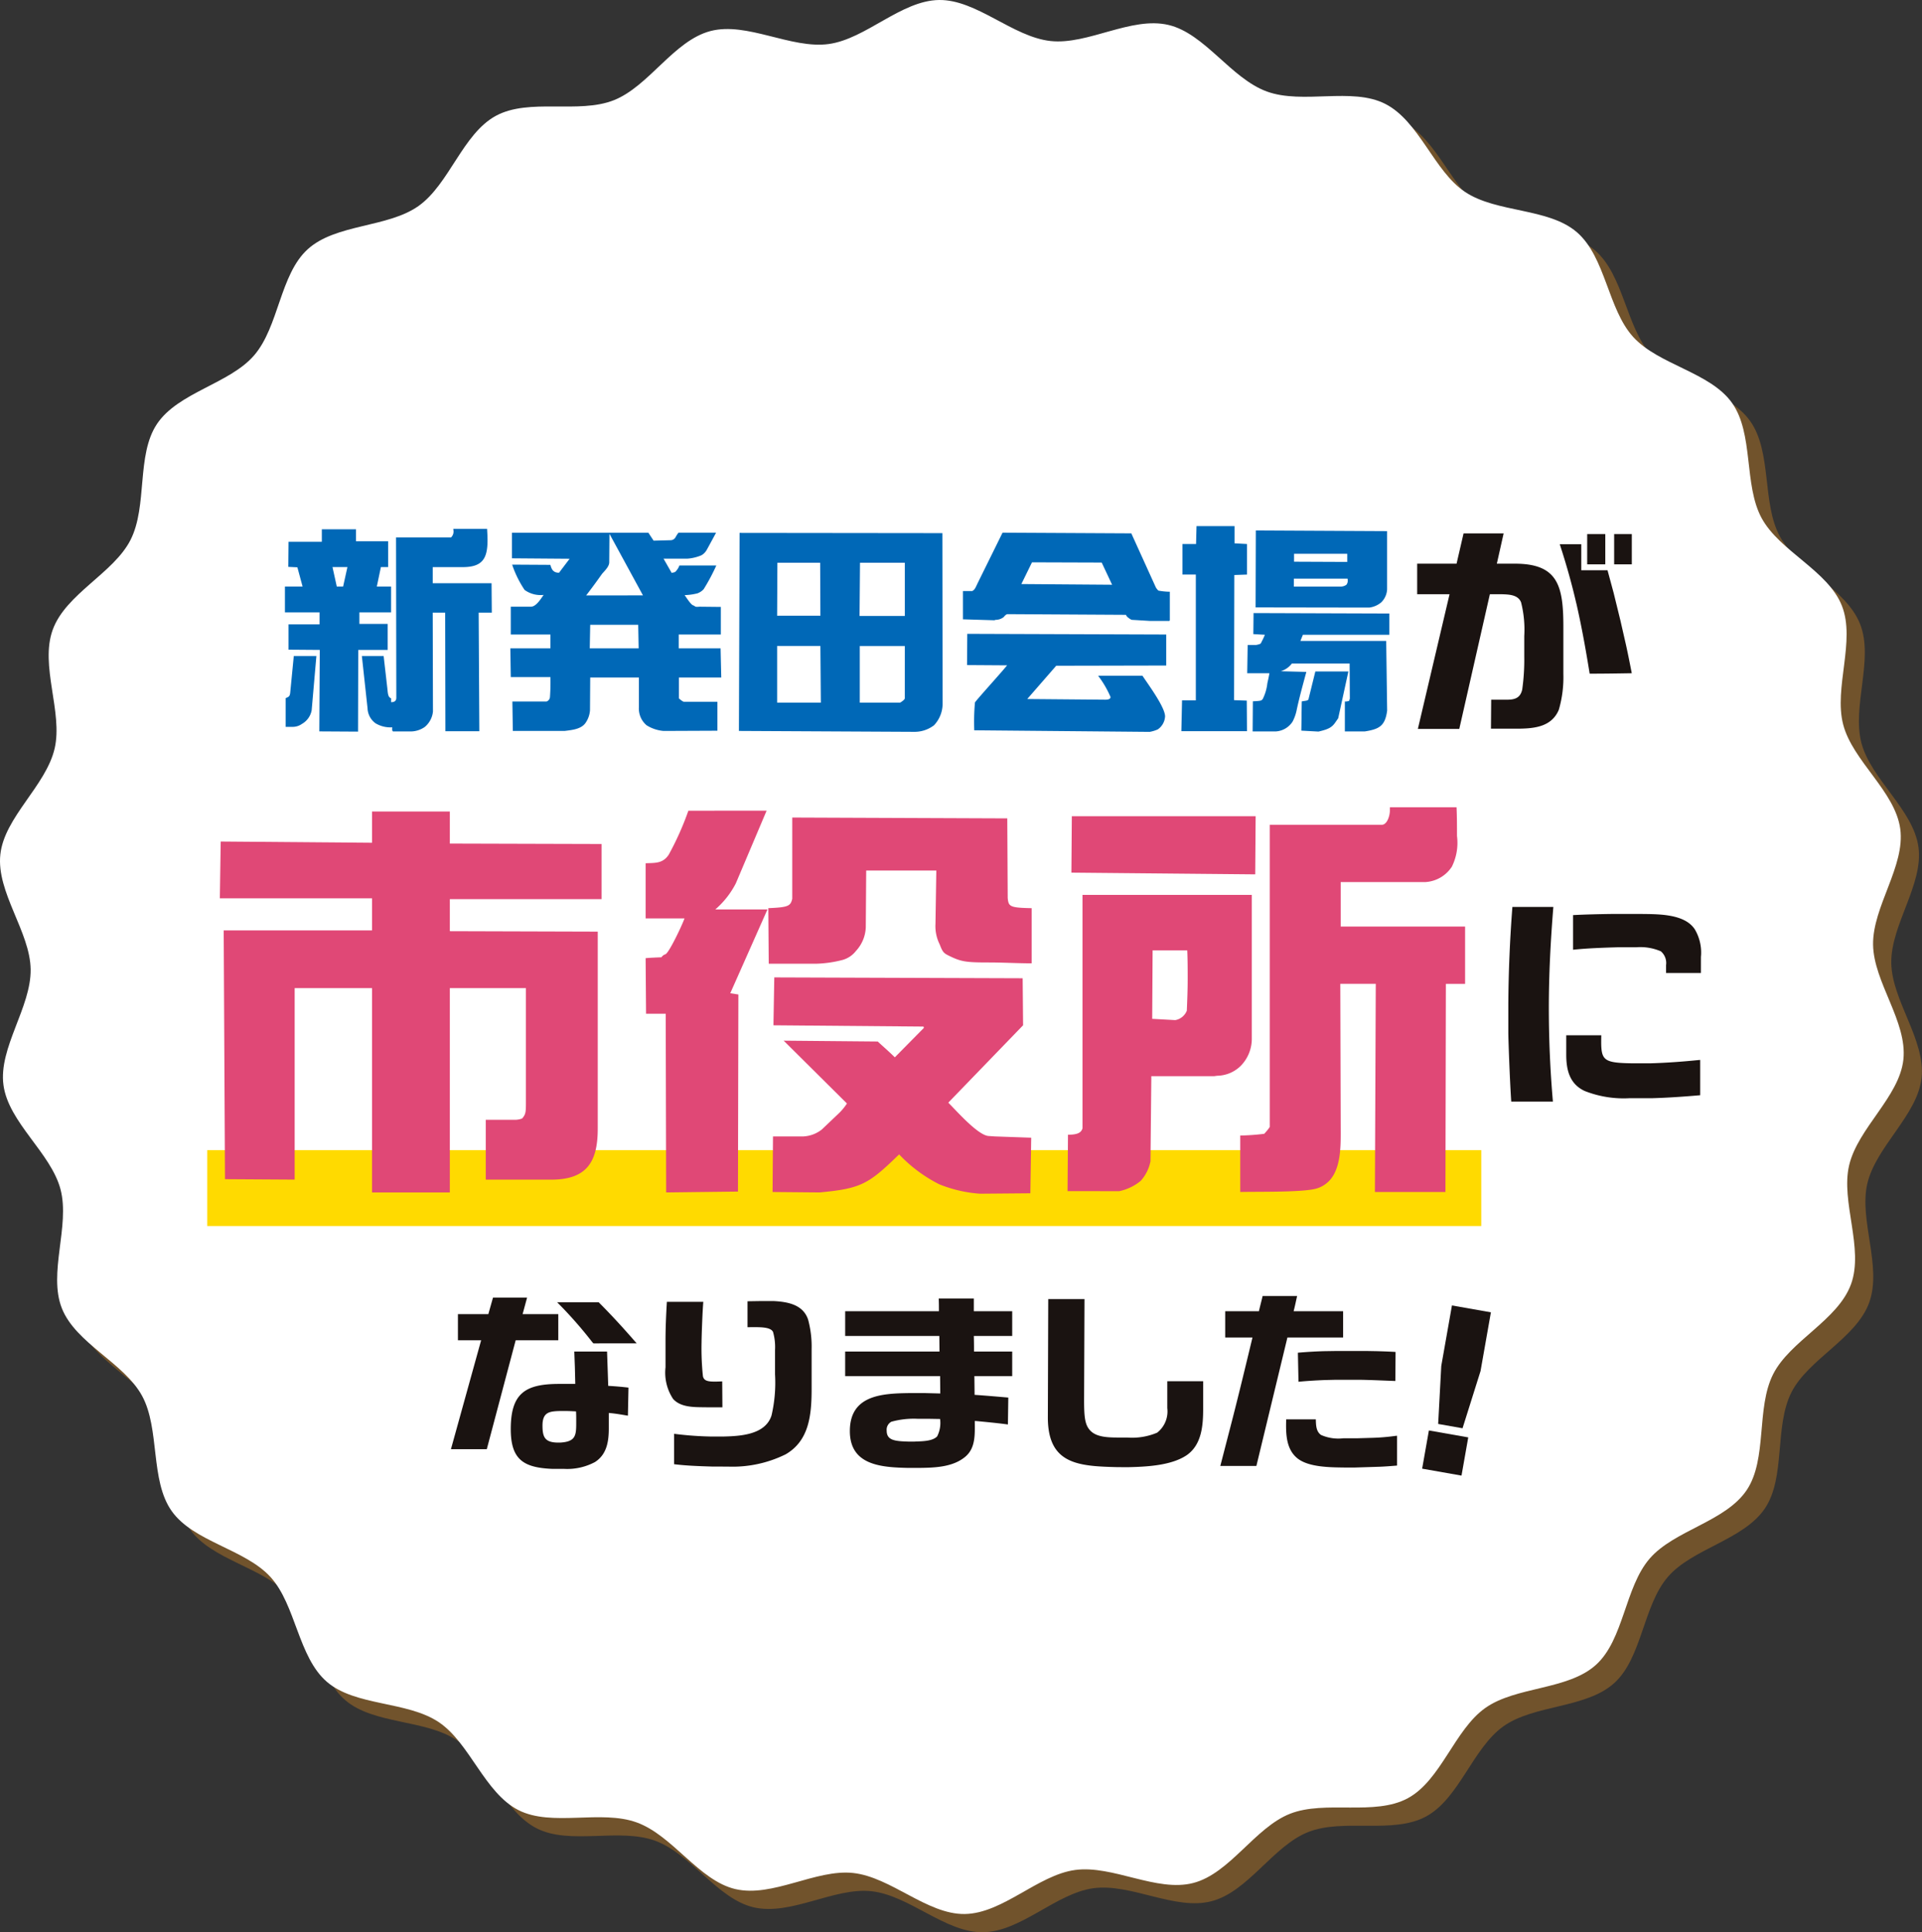 <svg id="グループ_3965" data-name="グループ 3965" xmlns="http://www.w3.org/2000/svg" xmlns:xlink="http://www.w3.org/1999/xlink" width="203" height="204.082" viewBox="0 0 203 204.082">
  <rect x="0" y="0" width="203" height="204.082" fill="#333333" stroke="none"/>
  <defs>
    <clipPath id="clip-path">
      <rect id="長方形_11572" data-name="長方形 11572" width="203" height="204.082" fill="none"/>
    </clipPath>
    <clipPath id="clip-path-3">
      <rect id="長方形_11569" data-name="長方形 11569" width="201.074" height="202.155" fill="none"/>
    </clipPath>
  </defs>
  <g id="グループ_3964" data-name="グループ 3964" clip-path="url(#clip-path)">
    <g id="グループ_3963" data-name="グループ 3963">
      <g id="グループ_3962" data-name="グループ 3962" clip-path="url(#clip-path)">
        <g id="グループ_3961" data-name="グループ 3961" transform="translate(1.927 1.927)" opacity="0.4" style="mix-blend-mode: multiply;isolation: isolate">
          <g id="グループ_3960" data-name="グループ 3960">
            <g id="グループ_3959" data-name="グループ 3959" clip-path="url(#clip-path-3)">
              <path id="パス_40749" data-name="パス 40749" d="M197.77,137.91c-1.384,3.8-6.437,5.97-8.22,9.492-1.822,3.6-.59,8.953-2.792,12.244-2.239,3.344-7.665,4.238-10.257,7.244-2.623,3.04-2.715,8.535-5.659,11.209-2.966,2.695-8.447,2.261-11.7,4.565s-4.669,7.628-8.178,9.529-8.733.176-12.448,1.644-6.341,6.3-10.212,7.308c-3.854,1.008-8.51-1.911-12.481-1.372-3.941.536-7.649,4.6-11.664,4.65-3.967.054-7.784-3.9-11.784-4.333-3.936-.427-8.512,2.622-12.441,1.7-3.844-.9-6.6-5.65-10.4-7.033s-8.969.483-12.491-1.3c-3.6-1.822-5.145-7.1-8.435-9.3-3.344-2.239-8.808-1.664-11.813-4.256-3.041-2.623-3.272-8.117-5.946-11.06-2.695-2.966-8.139-3.722-10.443-6.972s-1.224-8.654-3.125-12.162-7.011-5.545-8.479-9.261.873-8.685-.139-12.555c-1.009-3.854-5.487-7.045-6.027-11.016-.536-3.941,2.925-8.209,2.87-12.224-.054-3.968-3.634-8.14-3.2-12.141.427-3.936,4.813-7.244,5.731-11.173.9-3.844-1.579-8.753-.2-12.555s6.436-5.97,8.22-9.492c1.822-3.6.59-8.953,2.792-12.243,2.239-3.345,7.665-4.239,10.257-7.244,2.623-3.041,2.715-8.535,5.659-11.209,2.967-2.7,8.448-2.261,11.7-4.565S51.135,16.4,54.644,14.5s8.733-.175,12.448-1.644S73.432,6.561,77.3,5.547c3.854-1.008,8.51,1.911,12.481,1.372,3.941-.535,7.649-4.6,11.663-4.65,3.968-.054,7.784,3.9,11.785,4.333,3.936.427,8.512-2.622,12.441-1.7,3.844.9,6.6,5.65,10.4,7.033s8.969-.483,12.491,1.3c3.6,1.822,5.145,7.1,8.434,9.3,3.345,2.239,8.809,1.664,11.814,4.257,3.041,2.623,3.271,8.117,5.946,11.06,2.695,2.966,8.139,3.722,10.443,6.971,2.314,3.265,1.224,8.654,3.125,12.162s7.011,5.545,8.479,9.262-.873,8.684.139,12.556c1.008,3.854,5.487,7.044,6.027,11.015.535,3.941-2.925,8.209-2.871,12.224.054,3.968,3.635,8.14,3.2,12.141-.427,3.936-4.814,7.244-5.731,11.173-.9,3.845,1.579,8.753.2,12.556" transform="translate(-2.268 -2.268)" fill="#ce8121"/>
            </g>
          </g>
        </g>
        <path id="パス_40750" data-name="パス 40750" d="M195.5,135.642c-1.384,3.8-6.437,5.97-8.22,9.492-1.822,3.6-.59,8.953-2.792,12.244-2.239,3.344-7.665,4.238-10.257,7.244-2.623,3.04-2.715,8.535-5.659,11.209-2.966,2.695-8.447,2.261-11.7,4.565s-4.669,7.628-8.178,9.529-8.733.176-12.448,1.644-6.341,6.3-10.212,7.308c-3.854,1.008-8.51-1.911-12.481-1.372-3.941.536-7.649,4.6-11.664,4.65-3.967.054-7.784-3.9-11.784-4.333-3.936-.427-8.512,2.622-12.441,1.7-3.844-.9-6.6-5.649-10.4-7.033s-8.969.483-12.491-1.3c-3.6-1.822-5.145-7.1-8.435-9.3-3.344-2.239-8.808-1.664-11.813-4.256-3.041-2.623-3.272-8.117-5.946-11.06-2.695-2.966-8.139-3.722-10.443-6.972s-1.224-8.654-3.125-12.162S8,141.894,6.533,138.179s.873-8.685-.139-12.556C5.384,121.769.906,118.578.367,114.607c-.536-3.941,2.925-8.209,2.87-12.224C3.183,98.415-.4,94.242.037,90.242.464,86.306,4.849,83,5.768,79.069c.9-3.844-1.579-8.753-.2-12.555s6.436-5.97,8.22-9.492c1.822-3.6.59-8.953,2.792-12.243,2.239-3.345,7.665-4.239,10.257-7.244C29.463,34.493,29.556,29,32.5,26.325c2.967-2.7,8.448-2.261,11.7-4.565s4.669-7.628,8.178-9.529,8.733-.175,12.448-1.644,6.34-6.294,10.212-7.308c3.854-1.008,8.51,1.911,12.481,1.372C91.458,4.116,95.166.055,99.18,0c3.968-.054,7.784,3.9,11.785,4.333,3.936.427,8.512-2.622,12.441-1.7,3.844.9,6.6,5.65,10.4,7.033s8.969-.483,12.491,1.3c3.6,1.822,5.145,7.1,8.434,9.3,3.345,2.239,8.809,1.664,11.814,4.257,3.041,2.623,3.271,8.117,5.946,11.06,2.695,2.966,8.139,3.722,10.443,6.971,2.314,3.265,1.224,8.654,3.125,12.162s7.011,5.545,8.479,9.262-.873,8.684.139,12.556c1.008,3.854,5.487,7.044,6.027,11.015.535,3.941-2.925,8.209-2.871,12.224.054,3.968,3.635,8.14,3.2,12.141-.427,3.936-4.814,7.244-5.731,11.173-.9,3.845,1.579,8.753.2,12.555" transform="translate(0 0)" fill="#fff"/>
        <path id="パス_40751" data-name="パス 40751" d="M59.848,177.333H56.061l3.191-11.507H56.8v-2.758h3.211l.494-1.749h3.6l-.474,1.749H67.4v2.758H62.9Zm6.959,2.08c-3.046-.123-4.426-.947-4.426-4.2,0-3.788,1.524-4.776,5.126-4.776h1.687l-.041-1.729-.062-1.688H72.55l.062,1.77.062,1.852c.72.042,1.42.1,2.14.186l-.061,2.964c-.6-.1-1.194-.206-1.812-.268l-.206-.021v1.626c0,1.38-.206,2.759-1.462,3.562a6.216,6.216,0,0,1-3.272.72Zm.8-2.779c1.729-.1,1.687-.844,1.687-2.326,0-.33,0-.638-.02-.968-.392-.02-.762-.042-1.154-.042h-.432c-1.215.021-1.956.1-1.956,1.544,0,1.194.247,1.749,1.523,1.791Zm3.5-10.478-.144-.164a44.653,44.653,0,0,0-3.684-4.179h4.385l.288.288c1.3,1.317,2.533,2.676,3.726,4.055Z" transform="translate(-8.434 -24.27)" fill="#1a1311"/>
        <path id="パス_40752" data-name="パス 40752" d="M88.748,172.973H87.06c-1.174-.021-2.677.061-3.521-.885a5.031,5.031,0,0,1-.8-3.335v-2.779c0-1.38.061-2.758.144-4.138h3.849c-.083.824-.186,3.685-.186,4.282a28.058,28.058,0,0,0,.144,3.562c.124.6.68.617,2.038.556Zm-1.132,6.258c-1.318-.042-2.656-.083-3.973-.247v-3.211a35.838,35.838,0,0,0,3.932.289H88.81c1.791-.042,4.467-.166,5.125-2.224a15.247,15.247,0,0,0,.371-4.344v-2.572a5.834,5.834,0,0,0-.206-1.895c-.268-.6-1.585-.514-2.7-.514v-2.738l1.235-.02H94.2c1.461.082,3.067.37,3.6,1.955a10.887,10.887,0,0,1,.37,3.109v4.219c0,2.821-.288,5.476-2.738,6.9a12.671,12.671,0,0,1-6.093,1.3Z" transform="translate(-12.448 -24.336)" fill="#1a1311"/>
        <path id="パス_40753" data-name="パス 40753" d="M111.745,179.328c-2.8-.062-6.175-.247-6.175-3.891,0-3.788,3.355-3.973,6.279-4.014h1.646l1.626.042-.02-1.832H105.075v-2.594h9.964l-.02-1.647h-9.943v-2.614h9.9c0-.432,0-.885-.02-1.338h3.706v1.338h4.055v2.614h-4.055c.02.68.02,1.154.02,1.647h4.035v2.594h-3.994l.021,1.977c1.194.082,2.367.184,3.56.287l-.041,2.841c-1.07-.144-2.141-.247-3.211-.35l-.288-.02c0,1.317.124,2.82-.988,3.766-1.359,1.154-3.356,1.174-5.023,1.194Zm.618-2.779c.7-.042,1.915,0,2.429-.556a3.133,3.133,0,0,0,.309-1.832l-1.132-.02h-1.215a8.858,8.858,0,0,0-2.8.308.959.959,0,0,0-.494.947c0,1.029.866,1.111,2.347,1.153Z" transform="translate(-15.809 -24.288)" fill="#1a1311"/>
        <path id="パス_40754" data-name="パス 40754" d="M137.642,179.257c-4.137-.1-7.37-.288-7.37-5.249l.042-12.5h3.829L134.1,172.2c0,1.688.083,2.532.577,3.108.658.8,1.934.823,3.191.823h.8a6.782,6.782,0,0,0,3.149-.515,2.852,2.852,0,0,0,1.07-2.594v-2.841h3.788v2.9c0,1.751-.144,3.768-1.689,4.88-1.625,1.132-4.282,1.256-6.216,1.3Z" transform="translate(-19.599 -24.299)" fill="#1a1311"/>
        <path id="パス_40755" data-name="パス 40755" d="M155.523,179.074h-3.809l1.256-4.858c.741-2.882,1.441-5.806,2.141-8.708H152.23V162.73h3.56c.124-.535.268-1.07.392-1.606h3.644c-.123.535-.226,1.07-.37,1.606h5.228v2.779H158.8Zm10.437.165h-1.174c-1.564-.02-3.726-.041-4.9-.947-1.256-.988-1.256-2.675-1.215-4.137H161.8c.02.6.02,1.277.556,1.647a4.533,4.533,0,0,0,2.346.35h1.42l1.42-.042a22.734,22.734,0,0,0,2.635-.206l.206-.021v3.15c-.514.041-1.215.1-1.832.124Zm-6.052-12.125c.926-.082,1.956-.144,2.82-.164l1.339-.021h2.984l1.173.021c.658.02,1.338.04,2,.082L170.2,170.1c-1.173-.042-2.346-.1-3.52-.124h-2.944l-.865.021c-.638.02-1.873.082-2.9.184Z" transform="translate(-22.825 -24.241)" fill="#1a1311"/>
        <path id="パス_40756" data-name="パス 40756" d="M180.964,180.269l-4.157-.733.713-4.035,4.156.733Zm.109-5-2.575-.455.329-6.13,1.128-6.386,4.114.726-1.094,6.2Z" transform="translate(-26.601 -24.418)" fill="#1a1311"/>
        <rect id="長方形_11570" data-name="長方形 11570" width="134.561" height="8.011" transform="translate(21.888 121.48)" fill="#ffda00"/>
        <path id="パス_40757" data-name="パス 40757" d="M42.929,65.794v1.267h3.395v2.725h-.765l-.431,2.056h1.505v2.725H43.288v1.218h2.987v2.75H43.168l-.024,8.629-4.088-.024.048-8.605-3.3-.025V75.834h3.276V74.567H35.423V71.842h1.865l-.55-2.032-.957-.047.024-2.654H39.32V65.794ZM38.746,79.18l-.5,5.737a2.1,2.1,0,0,1-1.028,1.434,1.688,1.688,0,0,1-.956.311H35.5V83.626c.43-.167.454-.239.5-.765l.359-3.681Zm1.7-9.394.454,2.056h.669l.455-2.056Zm16.327-4.04c.024.407.048.789.048,1.2,0,1.96-.55,2.844-2.629,2.844H51.033v1.7h6.214l.025,3.108H55.885l.071,12.525H52.371l-.023-12.525H51.033l.024,10.446a2.433,2.433,0,0,1-.861,1.625,2.619,2.619,0,0,1-1.506.478H46.826a.341.341,0,0,1-.072-.263V86.71a3.055,3.055,0,0,1-1.769-.431,2.05,2.05,0,0,1-.836-1.578l-.6-5.521h2.3l.358,3.131c.1.765.048,1.172.43,1.339v.406c.336,0,.551-.12.551-.478L47.16,66.654h5.809a.868.868,0,0,0,.263-.621c0-.1-.024-.192-.024-.287Z" transform="translate(-5.329 -9.891)" fill="#0068b7"/>
        <path id="パス_40758" data-name="パス 40758" d="M63.71,87.165l-.048-3.108h3.61a.547.547,0,0,0,.359-.454,21.019,21.019,0,0,0,.048-2.128H63.495l-.048-3.035h4.231V76.982H63.495v-2.94h2.127c.55,0,1.052-.837,1.339-1.244a2.892,2.892,0,0,1-2.007-.525A11.166,11.166,0,0,1,63.638,69.6l4.04.024c.144.55.335.813.908.837l1.123-1.482-6.095-.047v-2.7H78.028l.551.836,1.793-.047A.594.594,0,0,0,80.9,66.7a3.292,3.292,0,0,1,.311-.477h3.968c-.335.621-.67,1.243-1,1.84a1.512,1.512,0,0,1-.551.55,4.7,4.7,0,0,1-1.505.358H79.63l.861,1.507c.12-.048.287-.048.382-.121a1.78,1.78,0,0,0,.43-.669h3.9a20.906,20.906,0,0,1-1.339,2.51,1.7,1.7,0,0,1-.646.431,6.16,6.16,0,0,1-1.363.19c.192.263.622.957.884,1.076a.485.485,0,0,1,.192.1c.1.1.407.048.526.048l2.222.023v2.917H81.231V78.44h4.422l.072,3.084h-4.47v2.2c.1.1.407.358.526.358h3.538v3.06l-5.689.024a3.988,3.988,0,0,1-1.793-.6,2.312,2.312,0,0,1-.813-1.888V81.524h-5.14l-.023,3.466a2.67,2.67,0,0,1-.479,1.338c-.477.669-1.458.741-2.2.837ZM77.455,72.846l-3.538-6.5-.024,3.036c-.024.455-.5.884-.765,1.2-.526.741-1.1,1.53-1.674,2.271Zm-5.571,3.108-.048,2.486H77l-.047-2.486Z" transform="translate(-9.546 -9.964)" fill="#0068b7"/>
        <path id="パス_40759" data-name="パス 40759" d="M91.865,87.169l.072-20.916,21.417.024.024,18.071a3.321,3.321,0,0,1-.908,2.223,3.392,3.392,0,0,1-2.127.693ZM100.47,75l-.024-5.593H95.928L95.9,75Zm.048,9.179L100.47,78.2H95.9V84.18Zm8.869-9.155V69.408h-4.733l-.048,5.617Zm0,3.179h-4.757V84.18h4.255c.1-.048.5-.31.5-.454Z" transform="translate(-13.821 -9.968)" fill="#0068b7"/>
        <path id="パス_40760" data-name="パス 40760" d="M123.9,66.224l13.6.071,2.582,5.69a1.341,1.341,0,0,0,.286.359,7.173,7.173,0,0,0,1.2.119v3.012l-.048.072h-2.032l-1.96-.12a1.921,1.921,0,0,1-.5-.358l-.1-.168-12.479-.072c-.167,0-.31.168-.43.312a1.39,1.39,0,0,1-.788.286.473.473,0,0,0-.192.048l-3.322-.1V72.392h.98c.24-.144.287-.216.55-.788ZM120.15,80.208l.024-3.3,21.012.072v3.274l-11.618.024-3.06,3.514,8.247.072c.191,0,.55-.024.55-.287a10.547,10.547,0,0,0-1.314-2.247h4.684c.6.908,2.391,3.323,2.391,4.3A1.785,1.785,0,0,1,140.3,87a3.6,3.6,0,0,1-.861.263l-18.526-.167a23.3,23.3,0,0,1,.072-2.94c.215-.335,2.868-3.25,3.394-3.92Zm6.86-10.852-1.123,2.295,9.585.072-1.1-2.343Z" transform="translate(-18.012 -9.963)" fill="#0068b7"/>
        <path id="パス_40761" data-name="パス 40761" d="M146.943,83.815H148.4V70.524h-1.411V67.3h1.435l.048-1.889h4.016v1.816l1.314.072v3.227l-1.338.048-.025,13.218,1.34.048.023,3.227h-6.931Zm7.53-7,.024-2.223,14.343.048v2.246h-9.132l-.262.646h9.06l.1,7.363c-.215,1.625-.836,1.96-2.366,2.2h-2.1V83.934a1.207,1.207,0,0,0,.454-.071l.071-.239-.023-3.7h-6.1a2.322,2.322,0,0,1-1.171.812l2.7.072c-.359,1.338-.741,2.7-1.028,4.063a4.47,4.47,0,0,1-.43,1.194,2.271,2.271,0,0,1-1.745,1.028H154.4l.024-3.179c.837-.048.908-.048,1.052-.263A4.929,4.929,0,0,0,155.955,82c.071-.31.166-.741.215-1.052h-2.343l.048-2.988h.908c.454-.1.478-.12.55-.311a6.53,6.53,0,0,0,.359-.765Zm.239-2.821.025-8.127,13.864.071V72.1a2.071,2.071,0,0,1-.621,1.363,2.429,2.429,0,0,1-1.268.55Zm4.04-3.035v.836h5a1.083,1.083,0,0,0,.55-.19.7.7,0,0,0,.144-.431.74.74,0,0,0-.024-.215Zm.023-1.793,5.618.024v-.861h-5.618Zm2.248,11.593h3.489L163.437,85.7l-.048.072-.215.31c-.406.622-.813.789-1.816,1.028l-1.817-.1c.024-1.028.024-2.056.048-3.084.167-.048.358-.048.55-.1.144-.048.167-.12.191-.263Z" transform="translate(-22.097 -9.841)" fill="#0068b7"/>
        <path id="パス_40762" data-name="パス 40762" d="M180.636,86.962h-4.374l3.346-14.222h-3.419V69.512h4.159l.741-3.2h4.232l-.718,3.2h1.912c4.566,0,5.115,2.367,5.115,6.694v4.972a12.3,12.3,0,0,1-.477,3.752c-.741,1.793-2.533,1.985-4.207,2.008h-2.964l.024-3.06h1.7c.836,0,1.386-.216,1.577-1.076a22.364,22.364,0,0,0,.216-3.466V77.161a11.77,11.77,0,0,0-.335-3.561c-.31-.812-1.29-.837-2.008-.861h-1.29Zm12.358-13.267c-.479-2.079-1.052-4.111-1.746-6.239h2.272v2.75h2.773l.646,2.39.716,2.917.6,2.629c.216.98.407,1.96.6,2.939-1.483.025-2.965.048-4.447.048-.526-3.25-.933-5.33-1.41-7.434m3.06-4.111h-1.912v-3.2h1.912Zm2.8,0h-1.865v-3.2h1.865Z" transform="translate(-26.508 -9.976)" fill="#1a1311"/>
        <path id="パス_40763" data-name="パス 40763" d="M43.405,104.19v-3.3h8.218v3.386l16.028.045v5.825H51.623v3.385l15.622.046V134.4c0,3.521-1.174,5.373-4.921,5.373H55.416v-6.321h3.069a2.272,2.272,0,0,0,.767-.135c.362-.406.407-.632.407-1.58V119.541H51.623v21.583H43.405V119.541H35.234v20.228l-7.36-.045-.135-26.277H43.405V110.06H27.332l.091-6Z" transform="translate(-4.112 -15.179)" fill="#e04876"/>
        <path id="パス_40764" data-name="パス 40764" d="M93.044,100.787l-3.251,7.676a9.135,9.135,0,0,1-2.168,2.754h5.509l-3.927,8.849.857.136-.044,20.814-7.586.091-.046-18.873H80.312l-.046-5.87c.407-.046,1.536-.091,1.67-.091a.763.763,0,0,1,.408-.316c.359-.09,1.714-2.934,2.031-3.792H80.266v-5.825c.994-.045,1.806.046,2.437-.9a30.761,30.761,0,0,0,2.078-4.651Zm2.708.723,22.711.09.046,8.4c.09.9.18,1.038,2.528,1.083v5.825c-1.489,0-3.025-.091-4.56-.091-2.483,0-2.935-.09-4.289-.767-.451-.226-.587-.407-.857-1.129a4.315,4.315,0,0,1-.452-2.167l.09-5.644h-7.406l-.044,6.005a3.865,3.865,0,0,1-1.038,2.484,2.7,2.7,0,0,1-1.4.948,12.34,12.34,0,0,1-2.844.405H93.27l-.045-5.87c2.121-.089,2.348-.225,2.527-.993Zm13.907,22.214-.045-.136-15.848-.135.089-5.057,26.233.09.045,4.966-7.9,8.172c.858.858,3.115,3.432,4.244,3.521l.677.046,3.837.135-.09,5.87-5.328.045a14.145,14.145,0,0,1-4.289-.993,15.324,15.324,0,0,1-4.244-3.16c-3.206,3.115-3.974,3.611-8.4,4.018l-4.966-.045.045-5.87h3.206a3.421,3.421,0,0,0,1.941-.723l1.851-1.76a5.963,5.963,0,0,0,.813-.994l-6.683-6.637,9.934.09c.586.542,1.218,1.084,1.805,1.671Z" transform="translate(-12.076 -15.163)" fill="#e04876"/>
        <path id="パス_40765" data-name="パス 40765" d="M132.722,140.908l.045-5.96c1.039,0,1.4-.226,1.535-.677V109.618h17.88V124.7a4.084,4.084,0,0,1-1.174,2.98,3.623,3.623,0,0,1-2.483,1.039l-.316.044h-6.638l-.09,8.985a4.321,4.321,0,0,1-1.038,2.078,5.265,5.265,0,0,1-2.257,1.083Zm19.866-39.6-.045,6.14-19.415-.181.046-5.959Zm-10.926,21.4,2.438.135a1.617,1.617,0,0,0,1.218-.993c.046-1.083.091-2.212.091-3.3,0-1.039,0-2.032-.045-3.071h-3.658Zm9.3,12.326a24.507,24.507,0,0,0,2.529-.181,5.146,5.146,0,0,0,.586-.722V102.213h11.83c.586,0,.858-.993.858-1.49v-.36h7.043c.045,1.038.045,2.031.045,3.024a5.665,5.665,0,0,1-.541,3.251,3.585,3.585,0,0,1-2.8,1.625h-8.941v4.7h13.139v6.05H172.68L172.635,141h-7.45l.091-21.989h-3.747l.044,15.8c0,1.625-.044,3.838-1.264,5.057a3.033,3.033,0,0,1-1.49.813c-1.625.36-6,.27-7.856.316Z" transform="translate(-19.968 -15.1)" fill="#e04876"/>
        <path id="パス_40766" data-name="パス 40766" d="M187.829,133.311c-.144-2.008-.311-6.645-.311-7.291v-2.988c.024-3.442.167-6.86.431-10.279h4.326c-.287,3.538-.477,7.1-.477,10.661q0,4.948.43,9.9Zm12.526-.358a11.2,11.2,0,0,1-4.781-.765c-1.577-.742-1.936-2.2-1.936-3.825v-2.056h3.7c-.048,2.653.024,2.917,3.347,2.964h1.793c1.674-.048,3.346-.167,5.02-.335l.286-.024v3.729c-1.673.144-3.323.263-5,.312Zm7.506-13.22h-3.681V118.9a1.623,1.623,0,0,0-.55-1.459,5.457,5.457,0,0,0-2.558-.43h-1.912c-1.6.048-3.227.1-4.8.263v-3.658c1.338-.071,2.7-.1,4.063-.12H201.6c1.769.025,4.542-.024,5.617,1.625a4.812,4.812,0,0,1,.646,2.917Z" transform="translate(-28.212 -16.964)" fill="#1a1311"/>
      </g>
    </g>
  </g>
</svg>
